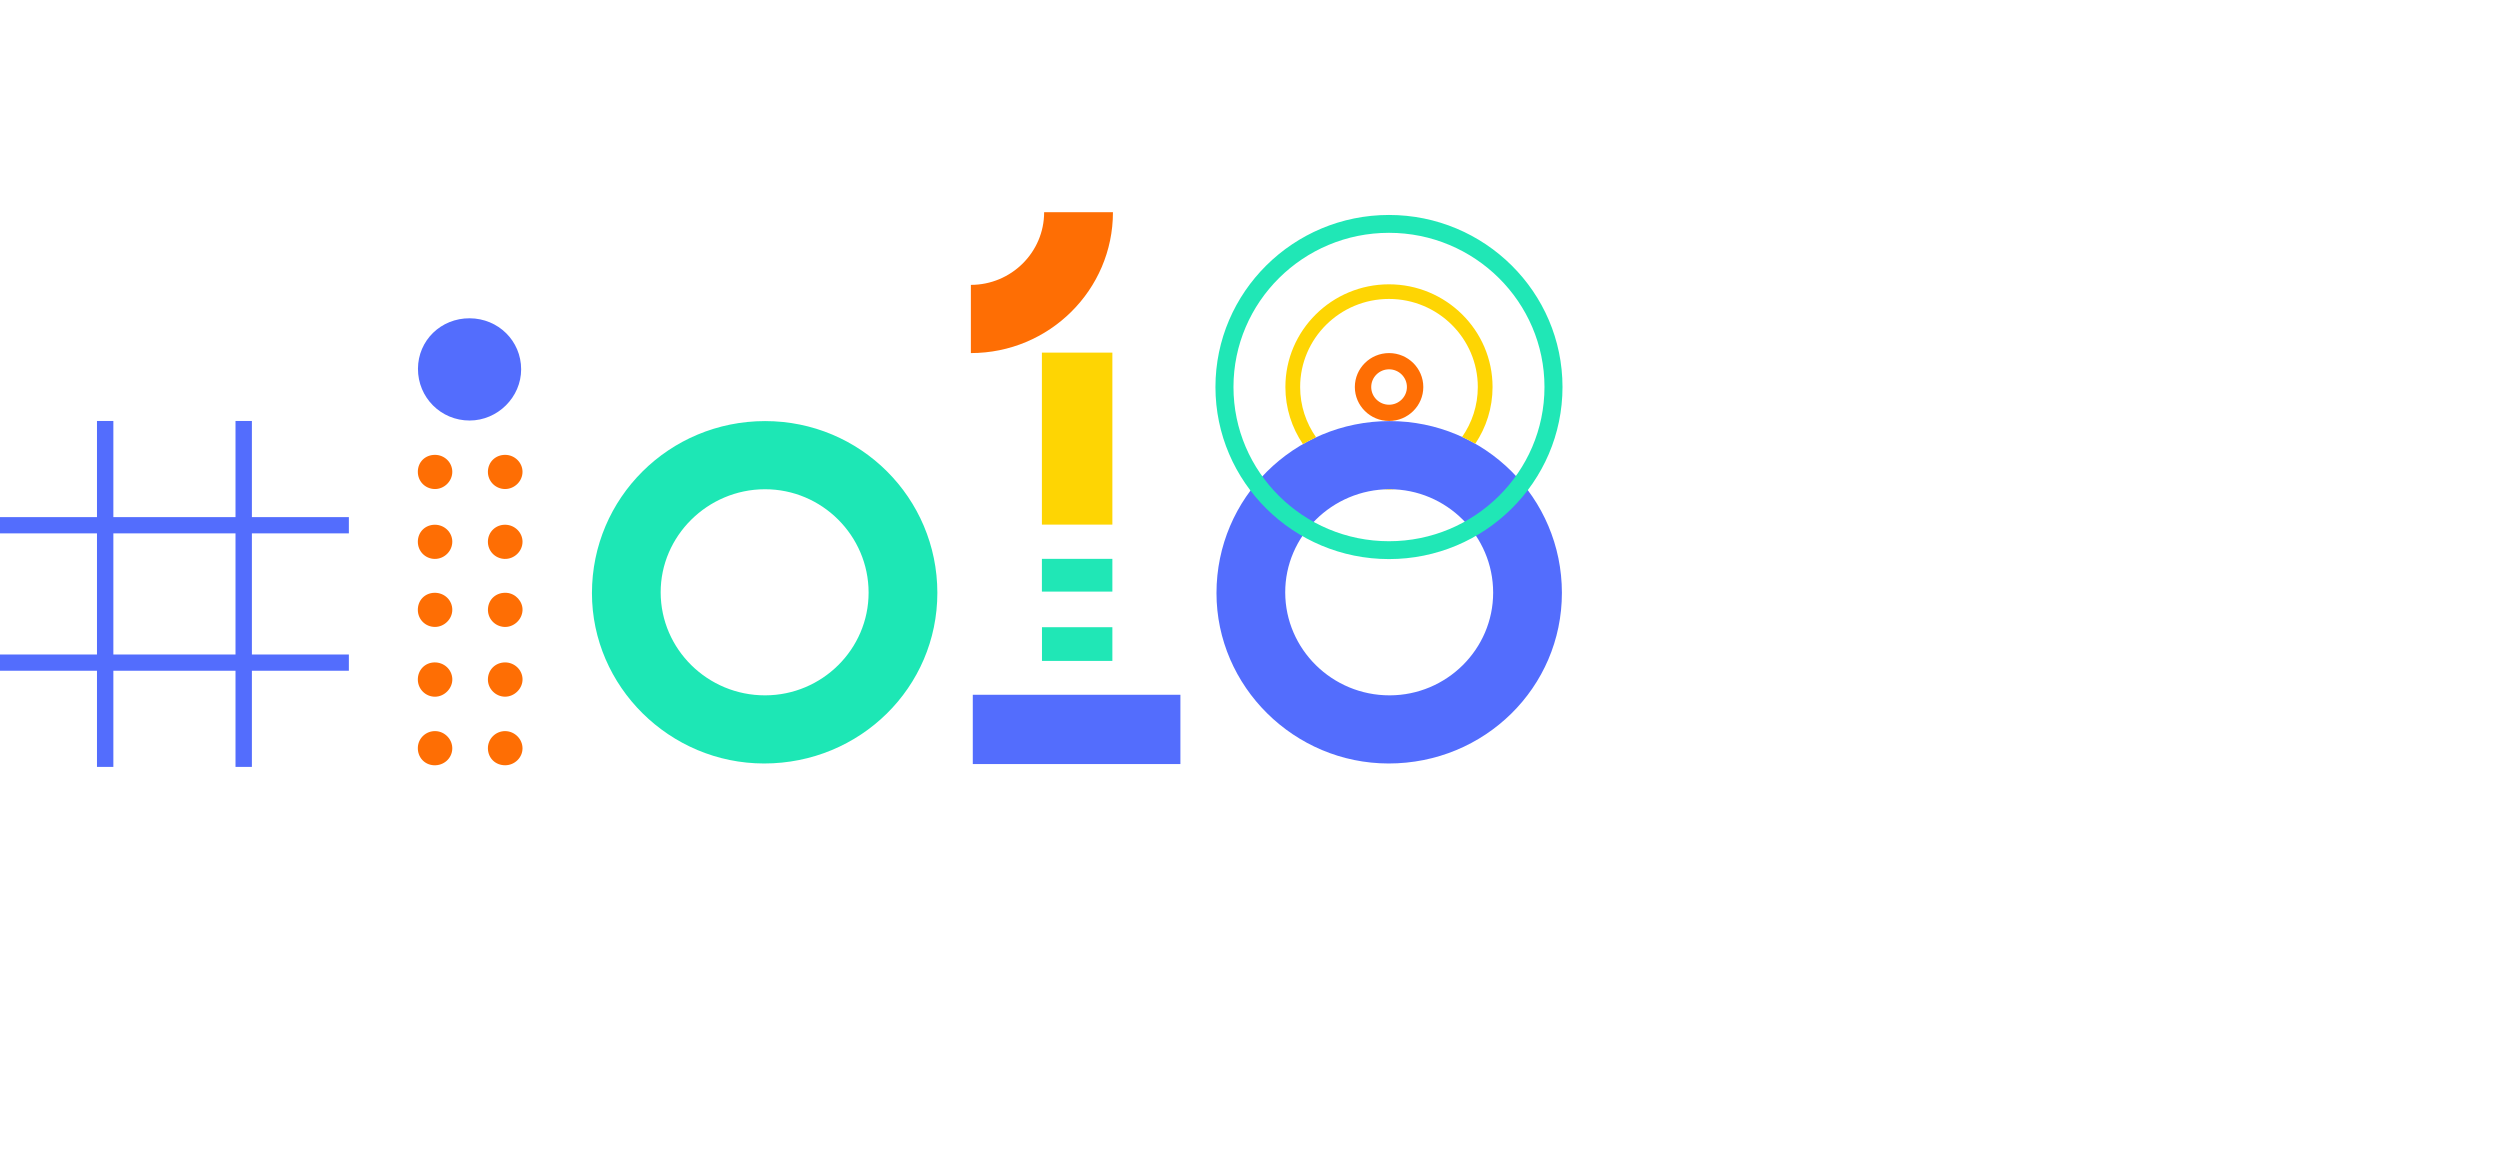 <?xml version="1.0" encoding="UTF-8"?>
<svg xmlns="http://www.w3.org/2000/svg" width="172" height="80" viewBox="0 0 172 80" fill="none">
  <path fill-rule="evenodd" clip-rule="evenodd" d="M59.76 40.773C59.759 36.852 56.547 33.651 52.62 33.66C48.682 33.668 45.443 36.879 45.454 40.765C45.465 44.672 48.69 47.846 52.641 47.84C56.565 47.834 59.76 44.661 59.76 40.773ZM64.49 40.789C64.492 47.294 59.174 52.53 52.568 52.528C46.073 52.526 40.725 47.232 40.726 40.805C40.726 34.257 46.043 28.975 52.637 28.971C59.191 28.968 64.488 34.249 64.49 40.789Z" fill="#1DE7B5"></path>
  <path fill-rule="evenodd" clip-rule="evenodd" d="M102.729 40.773C102.728 36.852 99.516 33.651 95.589 33.66C91.651 33.668 88.412 36.879 88.423 40.765C88.434 44.672 91.659 47.846 95.61 47.84C99.534 47.834 102.729 44.661 102.729 40.773ZM107.459 40.789C107.46 47.294 102.143 52.53 95.536 52.528C89.041 52.526 83.694 47.232 83.694 40.805C83.695 34.257 89.012 28.975 95.606 28.971C102.16 28.968 107.457 34.249 107.459 40.789Z" fill="#536DFD"></path>
  <path fill-rule="evenodd" clip-rule="evenodd" d="M28.756 25.37C28.762 23.42 30.335 21.887 32.318 21.898C34.29 21.91 35.853 23.459 35.855 25.407C35.856 27.325 34.243 28.93 32.31 28.932C30.333 28.934 28.75 27.348 28.756 25.37Z" fill="#536DFD"></path>
  <path fill-rule="evenodd" clip-rule="evenodd" d="M34.74 45.574C35.392 45.567 35.937 46.082 35.951 46.72C35.965 47.368 35.393 47.94 34.739 47.932C34.096 47.925 33.564 47.387 33.568 46.747C33.571 46.086 34.076 45.581 34.74 45.574Z" fill="#FE6E04"></path>
  <path fill-rule="evenodd" clip-rule="evenodd" d="M29.888 45.574C30.547 45.561 31.09 46.058 31.119 46.698C31.148 47.346 30.586 47.931 29.932 47.934C29.287 47.938 28.756 47.416 28.747 46.769C28.736 46.104 29.231 45.587 29.888 45.574Z" fill="#FE6E04"></path>
  <path fill-rule="evenodd" clip-rule="evenodd" d="M34.769 36.102C35.42 36.113 35.952 36.642 35.95 37.277C35.947 37.934 35.372 38.479 34.708 38.453C34.053 38.427 33.553 37.896 33.568 37.244C33.584 36.591 34.109 36.091 34.769 36.102Z" fill="#FE6E04"></path>
  <path fill-rule="evenodd" clip-rule="evenodd" d="M33.572 41.889C33.61 41.207 34.16 40.737 34.859 40.787C35.473 40.831 35.975 41.384 35.95 41.987C35.921 42.646 35.327 43.179 34.675 43.132C34.022 43.084 33.536 42.537 33.572 41.889Z" fill="#FE6E04"></path>
  <path fill-rule="evenodd" clip-rule="evenodd" d="M28.747 32.444C28.755 31.78 29.259 31.291 29.932 31.294C30.586 31.297 31.115 31.816 31.118 32.457C31.121 33.114 30.55 33.667 29.891 33.645C29.236 33.623 28.738 33.1 28.747 32.444Z" fill="#FE6E04"></path>
  <path fill-rule="evenodd" clip-rule="evenodd" d="M34.763 31.294C35.412 31.298 35.949 31.827 35.949 32.461C35.949 33.097 35.414 33.634 34.77 33.645C34.099 33.656 33.552 33.109 33.568 32.44C33.584 31.779 34.094 31.29 34.763 31.294Z" fill="#FE6E04"></path>
  <path fill-rule="evenodd" clip-rule="evenodd" d="M28.747 37.265C28.752 36.602 29.254 36.103 29.919 36.102C30.574 36.101 31.11 36.616 31.118 37.254C31.125 37.914 30.566 38.465 29.901 38.453C29.25 38.442 28.743 37.919 28.747 37.265Z" fill="#FE6E04"></path>
  <path fill-rule="evenodd" clip-rule="evenodd" d="M28.747 41.969C28.739 41.302 29.229 40.797 29.893 40.784C30.577 40.772 31.124 41.298 31.118 41.963C31.113 42.594 30.566 43.132 29.927 43.133C29.275 43.135 28.753 42.62 28.747 41.969Z" fill="#FE6E04"></path>
  <path fill-rule="evenodd" clip-rule="evenodd" d="M29.848 52.65C29.195 52.617 28.719 52.085 28.748 51.418C28.776 50.774 29.324 50.275 29.975 50.301C30.615 50.326 31.136 50.881 31.117 51.516C31.096 52.18 30.532 52.685 29.848 52.65Z" fill="#FE6E04"></path>
  <path fill-rule="evenodd" clip-rule="evenodd" d="M34.759 52.65C34.089 52.653 33.582 52.164 33.568 51.501C33.554 50.833 34.103 50.287 34.774 50.301C35.418 50.314 35.951 50.853 35.949 51.488C35.947 52.123 35.41 52.647 34.759 52.65Z" fill="#FE6E04"></path>
  <path fill-rule="evenodd" clip-rule="evenodd" d="M7.799 45.03H16.203V36.696H7.799V45.03ZM24.002 36.696V35.578H17.33V28.963H16.203V35.578H7.799V28.963H6.672V35.578H0V36.696H6.672V45.03H0V46.147H6.672V52.763H7.799V46.147H16.203V52.763H17.33V46.147H24.002V45.03H17.33V36.696H24.002Z" fill="#536DFD"></path>
  <path fill-rule="evenodd" clip-rule="evenodd" d="M66.928 52.567H81.212V47.8H66.928V52.567Z" fill="#536DFD"></path>
  <path fill-rule="evenodd" clip-rule="evenodd" d="M71.688 45.471H76.531V43.152H71.688V45.471Z" fill="#20E7B6"></path>
  <path fill-rule="evenodd" clip-rule="evenodd" d="M71.683 40.702H76.531V38.449H71.683V40.702Z" fill="#20E7B6"></path>
  <path fill-rule="evenodd" clip-rule="evenodd" d="M71.683 36.093H76.531V24.26H71.683V36.093Z" fill="#FED503"></path>
  <path fill-rule="evenodd" clip-rule="evenodd" d="M66.796 19.599V24.292C72.186 24.292 76.571 19.945 76.571 14.6H71.837C71.837 17.356 69.576 19.599 66.796 19.599Z" fill="#FE6E04"></path>
  <path fill-rule="evenodd" clip-rule="evenodd" d="M95.568 25.409C94.891 25.409 94.34 25.956 94.34 26.627C94.34 27.298 94.891 27.845 95.568 27.845C96.245 27.845 96.796 27.298 96.796 26.627C96.796 25.956 96.245 25.409 95.568 25.409ZM95.568 28.962C94.27 28.962 93.213 27.915 93.213 26.627C93.213 25.339 94.27 24.292 95.568 24.292C96.867 24.292 97.923 25.339 97.923 26.627C97.923 27.915 96.867 28.962 95.568 28.962Z" fill="#FE6E04"></path>
  <path fill-rule="evenodd" clip-rule="evenodd" d="M95.561 16.018C89.662 16.018 84.863 20.777 84.863 26.627C84.863 32.477 89.662 37.236 95.561 37.236C101.461 37.236 106.26 32.477 106.26 26.627C106.26 20.777 101.461 16.018 95.561 16.018ZM95.561 38.465C88.979 38.465 83.623 33.154 83.623 26.627C83.623 20.099 88.979 14.789 95.561 14.789C102.144 14.789 107.5 20.099 107.5 26.627C107.5 33.154 102.144 38.465 95.561 38.465Z" fill="#20E7B6"></path>
  <path fill-rule="evenodd" clip-rule="evenodd" d="M96.047 33.675C95.895 33.666 95.743 33.659 95.589 33.66C95.43 33.66 95.272 33.667 95.116 33.678C95.263 33.687 95.412 33.693 95.561 33.693C95.725 33.693 95.886 33.686 96.047 33.675Z" fill="#FED503"></path>
  <path fill-rule="evenodd" clip-rule="evenodd" d="M90.547 30.086C89.856 29.104 89.45 27.912 89.45 26.627C89.45 23.285 92.191 20.567 95.561 20.567C98.932 20.567 101.673 23.285 101.673 26.627C101.673 27.901 101.274 29.084 100.593 30.061C100.903 30.204 101.205 30.359 101.5 30.528C102.25 29.409 102.688 28.068 102.688 26.627C102.688 22.731 99.491 19.561 95.561 19.561C91.632 19.561 88.435 22.731 88.435 26.627C88.435 28.08 88.88 29.431 89.641 30.555C89.935 30.386 90.237 30.23 90.547 30.086Z" fill="#FED503"></path>
</svg>
